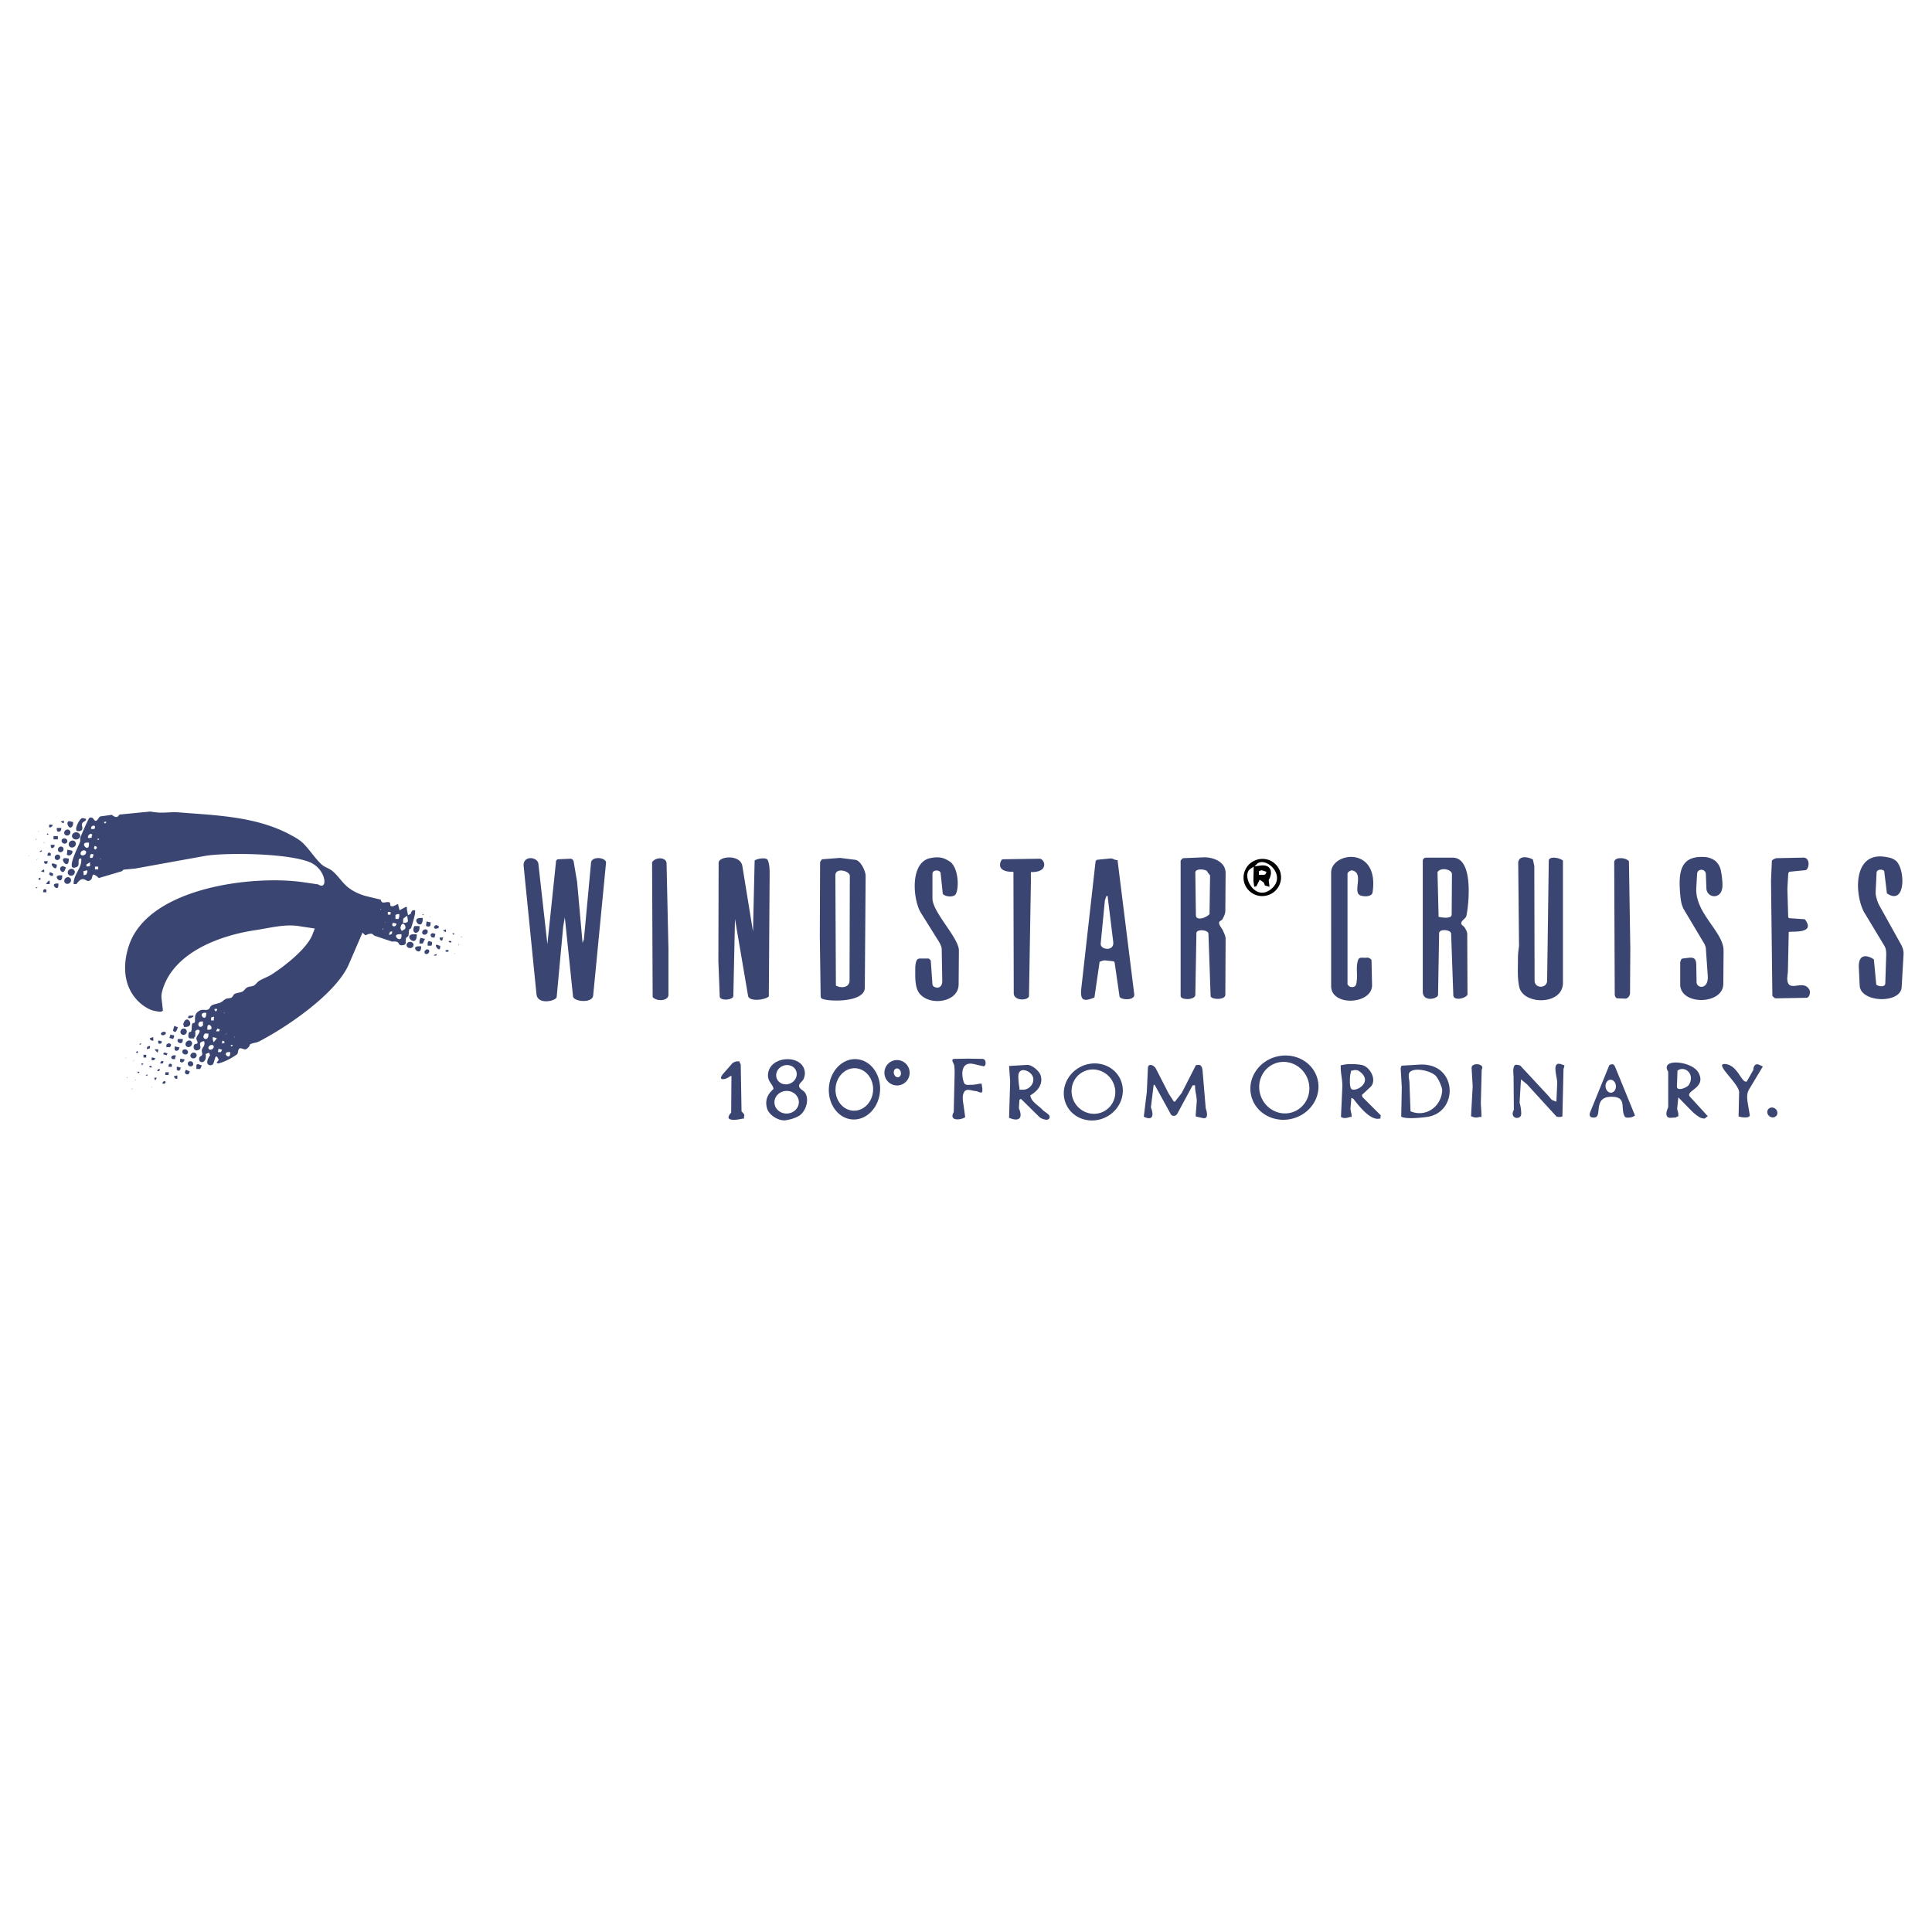 <svg xmlns="http://www.w3.org/2000/svg" width="2500" height="2500" viewBox="0 0 192.756 192.756"><g fill-rule="evenodd" clip-rule="evenodd"><path fill="#fff" d="M0 0h192.756v192.756H0V0z"/><path d="M39.729 90.219v.079l.136.518.599-.325h.135v.246l.109.569.272-.135a.702.702 0 0 1 .135-.301c.038-.042.107-.054.163-.054h.138v.245c0 .234-.336 1.356-.409 1.552-.023.061-.143.045-.164.108-.073.207-.032.446-.107.654-.037.096-.186.12-.219.218-.062.17-.006.367-.054.542a.2.2 0 0 1-.138.137c-.833.199-.202-.438-1.197-.325l-1.794-.6c-.083-.082-.183-.187-.3-.189-.2-.007-.397.066-.573.164l-.296-.272-1.361 3.154c-1.249 2.896-6.088 6.215-8.952 7.699-.27.143-.601.137-.871.273-.083.043-.071.178-.136.246-.104.107-.209.242-.353.27-.199.041-.425-.182-.6-.082-.189.115-.093.475-.272.6-.56.395-1.188.725-1.851.898l-.162-.08.217-.273c-.353-.871-.374.105-.571.408-.167.256-1.006.154-.298-.873l-.081-.27-.355.135c.174 1.064-.833.977-.625.355.039-.123.231-.15.271-.273.05-.154-.061-.33-.028-.488.041-.178.193-.316.246-.492a.646.646 0 0 0 0-.324c-.006-.031-.051-.064-.081-.055-.12.039-.275.074-.327.191-.074.164.08.381 0 .541-.058.123-.22.18-.353.191-.094.008-.185-.064-.246-.133a.321.321 0 0 1-.054-.219c.005-.086.021-.186.081-.246.079-.076.268-.033.299-.135.048-.16-.139-.326-.109-.492.046-.246.278-.432.327-.68.015-.076-.087-.158-.163-.162-.102-.006-.197.07-.272.135v.547c-.041.006-.069.045-.109.053v.135h-.216c-.112 0-.275.02-.328-.08-.079-.154-.037-.357.027-.518.03-.076.19-.033.217-.109.091-.24.016-.521.108-.762.036-.086.211-.049.246-.135.109-.268-.2-.842.545-1.199.24-.111.546.023.79-.082.167-.068.196-.316.354-.406.273-.154.611-.168.896-.299.191-.088.329-.268.518-.355.181-.08.401-.039.572-.135.135-.076.163-.281.299-.354.241-.133.545-.119.79-.244.182-.096.279-.312.462-.408.21-.109.474-.078.681-.191.203-.111.32-.342.517-.463.388-.242.838-.381 1.224-.625 1.28-.814 3.532-2.57 4.083-3.971l.246-.627-1.607-.245c-1.431-.218-2.892.194-4.327.407-3.472.515-8.046 2.161-9.223 5.85-.097.307-.173.635-.135.953l.135 1.17c.006.041-.017.09-.054.107a.544.544 0 0 1-.301.055c-.331-.049-.673-.098-.977-.244a4.242 4.242 0 0 1-1.09-.762c-1.546-1.5-1.608-3.705-.952-5.63 1.954-5.746 12.29-7.008 17.333-6.289l1.523.22c1.054.698.819-1.571-.871-2.231-2.323-.909-8.541-.945-10.448-.599L13.5 86.654l-1.143.11c-.09.008-.13.136-.216.162l-2.287.679a1.636 1.636 0 0 0-.379-.298c-.056-.032-.149-.075-.191-.028-.11.126-.075.343-.191.463-.521.549-.667-.652-1.469.462H7.35v-.108c0-.793.762-1.464.762-2.258v-.189H8.03c-.063 0-.143.045-.163.108-.064.2.023.442-.08.624-.07.126-.242.167-.381.192-.076.012-.181-.014-.217-.083-.229-.416.665-2.115.788-2.475.054-.157.004-.333.054-.491.038-.11.791-1.88.898-1.93a.326.326 0 0 1 .273 0c.14.064.2.32.354.298.19-.025.253-.293.407-.407.06-.046.145-.046.217-.054l.981-.137c.13.108.293.226.463.218.127-.004.221-.142.298-.244l3.075-.301c.314.05.632.101.951.109.617.017 1.235-.076 1.851-.028 3.833.308 7.813.4 11.264 2.287.401.219.812.444 1.144.761.676.652 1.168 1.479 1.848 2.122.326.309.805.416 1.144.708.593.513 1.001 1.225 1.633 1.687.53.388 1.156.664 1.794.817l1.362.326c.031.102.064.24.165.272.224.068.489-.095.705 0 .126.056.031.348.165.38.202.05.419-.079.599-.189h.107zM188.258 89.129l-.271-2.231c-.281-.251-.748-.122-.76.164l-.084 1.741c-.01.2-.018.403.029.598.072.32.166.639.324.926l2.178 3.917c.164.296.266.646.244.979l-.189 3.267c-.098 1.676-4.115 1.555-4.189-.164l-.084-1.822c-.051-1.117.574-1.391 1.5-.79l.242 2.53c.252.184.885.275.898-.137l.082-2.504c.01-.288.025-.583-.029-.868-.029-.176-.121-.336-.215-.491l-1.904-3.155c-.875-1.45-1.234-5.376 1.277-5.632.398-.04.807.027 1.197.109.215.046.42.145.598.271 1.003.719 1.091 4.618-.844 3.292zM170.248 88.638l-.055-1.415c-.023-.585-.84-.585-.871-.053l-.082 1.388c-.154 2.589 2.738 4.393 2.721 6.311l-.025 3.294c-.02 2.107-4.301 2.16-4.301.053v-2.121c0-.132.049-.264.109-.382.023-.046.082-.075.135-.081l.682-.083c.188-.021.434.012.545.165.154.217.129.522.135.79l.027 1.496c.012.633 1.215.762 1.115-.654l-.189-2.719c-.02-.277-.186-.526-.328-.763l-1.85-3.101c-.266-.451-.336-1.001-.381-1.524-.18-2.138-.068-3.938 2.529-3.728.285.024.568.128.816.272.191.108.344.281.465.464.117.178.201.386.244.596.094.476.156.958.162 1.443.02 1.552-1.568 1.341-1.603.352zM134.441 87.171v11.046c.08.104.174.221.299.244.152.035.352.029.461-.082.135-.133.143-.354.164-.543.088-.703-.115-1.471.162-2.122.111-.254.543-.128.818-.165a.482.482 0 0 1 .246.03.775.775 0 0 1 .244.19l.055 2.502c.041 1.941-4.082 2.191-4.082.107V87.062c0-2.053 4.82-2.718 4.137 1.959-.08.536-1.064.433-1.307.271-.641-.426.453-2.21-.734-2.449-.096-.017-.193.028-.273.083-.082.058-.19.14-.19.245zM146.387 93.182l.025 6.07c-.301.434-1.395.582-1.414.053l-.219-6.147c-.016-.428-1.189-.507-1.197-.056l-.107 6.15c-.01.406-1.525.773-1.525-.326V85.865c0-.141.16-.299.301-.299h2.666c2.148 0 1.617 4.712 1.389 5.794-.062.292-.479.438-.518.734-.025.193.26.294.354.465.106.196.243.4.245.623zm-1.526-5.958c.004-.485-1.096-.738-1.441-.217l.109 4.462c.115.035 1.301.274 1.305-.216l.027-4.029zM152.941 85.756l.137.654.027 11.426c.002.807 1.242.818 1.252 0l.164-11.971c.006-.449 1.037-.33 1.414 0v12.189c0 2.258-3.941 2.225-4.352.436-.217-.938-.131-1.922-.139-2.887-.002-.407.055-.817.109-1.222l-.08-8.244c-.008-.813.966-.672 1.468-.381zM180.123 86.818l-1.633.161c-.035.079-.076.16-.08.245l-.082 1.469.082 2.776c0 .055.047.096.08.137l1.578.108c1.205 1.559-1.549 1.14-1.605 1.281l-.082 3.835c-.004.426-.162.896.029 1.277.352.705 1.596-.357 2.119.654.121.227.006.785-.297.789l-3.049.055c-.143.002-.25-.145-.354-.246l-.135-11.482.082-1.903c.002-.06.006-.132.053-.165.141-.095.297-.187.463-.19l2.613-.054c.769-.018.585 1.216.218 1.253zM162.656 94.626l-.027 4.409a.634.634 0 0 1-.109.379c-.084.109-.215.225-.352.219l-.764-.027c-.057-.002-.125-.01-.162-.055a.5.5 0 0 1-.139-.299l-.053-13.224c-.002-.547 1.123-.508 1.469-.108l.137 8.706zM94.063 89.185l-.217-2.069c-.036-.354-.816-.377-.816.055v2.448c0 1.417 2.649 3.948 2.639 5.223l-.026 3.375c-.018 2.029-3.663 2.264-4.19.328-.168-.615-.137-1.27-.137-1.906 0-.275.026-.562.137-.815a.347.347 0 0 1 .297-.19h.873c.051 0 .098.044.136.081.045.046.104.098.108.164l.163 2.339c.024.346.998.627.979-.381l-.054-3.101c-.006-.375-.237-.717-.435-1.033l-1.633-2.613c-.81-1.293-1.128-5.025.897-5.469.356-.077.73-.114 1.09-.054.313.051.603.212.87.379.833.529.986 2.5.624 3.24-.17.353-1.017.32-1.305-.001zM122.279 87.116l-.027 3.755c0 .288-.141.563-.273.817-.08.154-.359.208-.352.38.012.304.293.534.408.817.104.254.246.513.244.789l-.027 5.578c-.002.545-1.455.502-1.469.107l-.217-6.202c-.014-.398-1.191-.497-1.199-.056l-.109 6.15c-.008.539-1.467.555-1.467.107V85.865c.082-.098.17-.24.297-.246l1.986-.082c.92-.035 2.215.413 2.205 1.579zm-1.55.217c-.076-.087-.146-.178-.219-.271-.047-.062-.07-.151-.135-.19-.262-.155-1.121-.235-1.117.19l.057 4.244c.008.624 1.061.254 1.359-.109l.055-3.864zM75.128 92.939l.163-7.074c.217-.212 1.181-.354 1.306-.055.199.481.194 1.03.189 1.551l-.081 12.053c-.385.369-1.966.543-2.069-.055l-1.306-7.672-.164 7.672c-.007.439-1.34.523-1.359.055l-.135-3.537.026-9.794c.002-.667 2.173-.871 2.368.327l1.062 6.529zM86.364 87.391l-.082 11.154c-.011 1.568-3.962 1.381-4.325 1.061-.077-.068-.08-.197-.081-.301l-.083-5.875.028-7.346c.001-.136.11-.249.19-.354l1.796-.137 1.524.191c.539.067 1.036 1.139 1.033 1.607zm-1.577 0c.001-.513-1.446-.876-1.442-.058l.053 10.993c.487.291 1.36.232 1.361-.49l.028-10.445zM54.612 94.192l.872-8.327c.055-.056.111-.133.19-.136l1.25-.055c.094-.004.186.066.247.136.054.065.066.161.08.245l.328 1.932.544 6.095.136-.38.708-7.618c.065-.721 1.548-.53 1.496 0l-1.28 13.221c-.08.842-1.959.625-2.011.109l-.819-7.888-.163.923-.651 7.022c-.04.398-1.904.828-2.014-.273l-1.28-12.788c-.106-1.071 1.386-.971 1.47-.218l.897 8zM102.852 87.006v1.034l-.189 11.319c-.008.467-1.521.561-1.521-.271l-.031-12.109c-1.951.05-1.238-1.249-1.088-1.25l3.703-.055c.479-.006.988 1.333-.789 1.333h-.085v-.001zM111.506 85.81v.081l1.658 13.306c.086.678-1.418.572-1.469.217l-.488-3.374c-.01-.062-.072-.129-.139-.136l-.789-.081c-.195-.022-.385.07-.57.135l-.518 3.565c-1.023.408-1.451.381-1.307-.924l1.418-12.625c.006-.079.078-.137.133-.191l1.363-.135c.213-.023.408.162.623.162h.085zm-.983 3.591h-.135c-.066.178-.143.358-.164.544l-.406 4.189c-.062.648 1.373.821 1.25-.162l-.545-4.434v-.137zM66.692 94.735v4.517c0 .617-1.171.701-1.577.219l-.056-13.442c.373-.574 1.431-.505 1.443.109l.19 8.597z" fill="#3a4571"/><path d="M127.717 86.957a1.863 1.863 0 0 1-1.195 2.347 1.864 1.864 0 0 1-2.361-1.169c-.322-.969.215-2.02 1.197-2.345a1.857 1.857 0 0 1 2.359 1.167zm-2.961-.274c-.957.633.428 3.315 2.041 2.039 1.682-1.335-.551-3.367-1.416-2.504l-.219.219.598-.08c1.041-.144 1.279.66.818 1.441l.08.68-.463-.135c-.045-.127-.076-.281-.188-.354l-.33-.218-.326.654-.215.054-.082-.599.027-1.413-.325.216zm.844.596h.488c.074 0 .162-.041.191-.108l.08-.192-.41-.136c-.113-.038-.24.037-.35.083v.353h.001z"/><path fill="#fff" d="M10.344 82.028l.219-.054.054.054-.137.137-.136-.137zM9.091 82.708V82.6c0-.272.569-.366.328.108h-.328zM9.146 83.58h-.082c-.482.178-.28-.306-.054-.381.065-.023.153.022.191.083.026.041-.027.095-.055.135v.163zM9.691 83.716l.218-.056-.11.166-.108-.11zM8.875 84.069v.163c0 .89-.973-.163-.189-.163h.189zM9.5 84.777l-.135-.162.082-.22.191.081a.3.3 0 0 1 .026.139l-.164.162zM8.564 84.929c.07.108.014.266-.125.357-.14.09-.309.076-.376-.032-.071-.105-.014-.266.125-.357.138-.088.306-.075.376.032zM9.311 85.212v.135c0 .09-.063.168-.109.245h-.22v-.135c0-.087.048-.168.082-.244h.247v-.001zM10.017 85.648l.055.026-.055.028-.055-.028.055-.026zM8.982 86.41h-.081c-.075.027-.172.067-.244.026-.055-.032-.032-.126-.027-.189l.352-.219v.382zM9.799 86.464v.272h-.325v-.272h.325zM8.711 86.843v.136c0 .099-.06.187-.108.273l-.245.081-.027-.217v-.217h.082c.066 0 .124-.055.19-.055h.108v-.001z"/><path fill="#6298b1" d="M4.412 84.069v-.027l.028-.027.026.027-.026.027h-.028zM2.889 85.376l.054-.054-.054.054zM3.761 85.702v-.028l.026-.026.028.026-.028.028h-.026z"/><path d="M8.25 81.62l.354.082-.081.19c-.128.066-.278.139-.329.272-.068.187.074.414 0 .598-.04.106-.185.148-.298.163-.093.016-.222 0-.272-.083-.161-.258.381-1.279.626-1.222zM6.373 82.11h-.11l-.219-.136.329-.107v.243zM7.297 82.001v.163a.518.518 0 0 1-.081.271c-.355.551-.877-.821-.028-.434h.109zM4.902 82.273h.328v.082c0 .083-.1.137-.164.191h-.164v-.273zM5.665 82.6h.462l-.054.271c-.191.182-.408.14-.408-.136V82.6zM6.985 82.898c.084.136.032.323-.117.415-.15.091-.339.054-.423-.083-.085-.137-.032-.323.117-.416.149-.092.339-.054.423.084zM3.869 82.925l.054-.053-.054.053zM3.869 82.925v.03l-.027.025-.027-.025.027-.03h.027zM8 83.372c.011.195-.161.368-.387.381-.224.013-.418-.135-.431-.331-.011-.195.161-.369.385-.382.226-.013.419.136.433.332zM4.657 83.253l.081-.109.109.083-.053.054-.137-.028zM5.772 83.416v.327h-.433v-.327h.433zM6.709 83.998c-.045.135-.206.206-.359.156-.153-.051-.24-.205-.195-.341.045-.136.207-.203.359-.154.153.05.241.201.195.339zM3.598 83.743v-.027l.026-.028.028.028-.028.027h-.026zM3.598 83.743v.026l-.029.027-.027-.027.027-.026h.029zM7.507 83.988c.112.152.072.372-.092.493-.163.122-.385.097-.497-.054s-.07-.371.093-.489c.161-.123.383-.099.496.05zM4.412 84.069v.027l-.025.027-.03-.027.03-.027h.025zM5.066 84.286h.379v.082c0 .217-.379.4-.379.054v-.136zM6.264 84.531c.107.104.102.284-.011.4-.114.118-.292.126-.399.023-.107-.103-.1-.281.012-.4.114-.116.292-.126.398-.023zM6.67 85.267l.054-.49.41.08c.278.056-.076.714-.464.41zM3.923 84.967l.217-.136.055.055-.109.108-.163-.027zM5.066 85.376h-.328v-.082c0-.082.038-.183.109-.219.069-.034.152.02.219.054v.247zM5.949 85.351c.093.11.074.281-.044.382-.119.102-.292.094-.384-.018-.094-.11-.075-.281.044-.382.119-.1.29-.092.384.018zM2.889 85.376v.027l-.029.027-.026-.027.026-.027h.029zM6.862 85.648v.081c0 1.265-1.229-.369-.109-.081h.109zM3.706 85.756l.055-.054-.055.054zM3.706 85.756v.027l-.027.027-.027-.027.027-.027h.027zM4.412 85.92h.354l-.053.217c-.042.026-.089.059-.139.054a.333.333 0 0 1-.163-.082v-.189h.001zM5.665 86.247v.08c0 .904-1.076-.557-.083-.08h.083zM6.29 86.41l.299.135-.136.298c-.221.49-.805-.331-.163-.433zM7.414 86.836c.1.157.045.369-.121.475-.167.106-.383.065-.483-.092-.099-.156-.045-.369.122-.475.167-.108.384-.065.482.092zM4.412 87.006h-.109l-.217-.08.301-.19.025.136v.134zM4.902 87.224l.083-.217.299.138c.08.323-.2.305-.382.079zM6.208 87.333v.082c0 .984-1.069-.082-.217-.082h.217zM7.015 87.616c.117.131.092.346-.055.474-.146.128-.359.126-.476-.006-.118-.134-.092-.344.054-.473.147-.13.361-.127.477.005zM3.923 87.579h.109v.218l-.217-.055.108-.163zM4.958 87.877v.327h-.192l-.191-.026.272-.301h.111zM5.827 88.15v.162c0 .731-.896-.162-.163-.162h.163zM3.761 88.505l-.137.133-.082-.079.219-.054zM4.631 89.021h-.328v-.083c0-.081.037-.18.108-.217.068-.034.153.019.219.055v.245h.001z" fill="#3a4571"/><path fill="#fff" d="M37.988 90.707l.054.03-.054.026-.055-.026.055-.03zM38.966 90.979v.273h-.272v-.273h.272zM39.838 91.197v.19c0 .104-.047.203-.083.3h-.299v-.408c.087-.036.178-.083.272-.083h.11v.001zM40.219 92.068v-.217c0-.074.015-.145.027-.217l.382-.274.081.572c-.082.056-.17.136-.272.136h-.218zM38.477 92.014l.082-.217-.082.217zM38.477 92.014v.026l-.028.028-.025-.028.025-.026h.028zM39.211 92.068l.354.08-.054.139c-.103.261-.56.12-.3-.219zM40.082 92.885l-.135-.272c.157-.977.738-.088.409.108l-.274.164zM38.207 92.721v-.054l.027-.054.027.054a.145.145 0 0 1-.027.054c-.008.006-.02.004-.027 0zM38.207 92.721v.027l-.029.028-.025-.028.025-.027h.029zM38.912 93.267l-.108-.029.108-.272.217-.054-.026.246-.191.109zM40.056 93.209v.166c0 .824-1.097-.166-.19-.166h.19z"/><path fill="#3a4571" d="M42.288 91.197l-.083.109-.082-.082.165-.027zM42.939 91.468l.056-.054-.056.054zM42.939 91.468v.029l-.026.029-.028-.029.028-.029h.026zM42.177 91.58v.08c0 1.344-1.303-.08-.217-.08h.217zM42.503 92.368l.056-.436.436.108-.055.137c.074.301-.238.322-.437.191zM43.756 92.613h-.11c-.329.191-.509-.183-.135-.326l.299.135-.054.056v.135zM41.852 92.395v.218c0 .625-.894.648-.518-.218h.518zM42.63 92.804c.087.11.054.281-.074.383-.129.102-.303.097-.39-.015-.086-.109-.053-.28.075-.38.126-.103.301-.097.389.012zM44.192 92.856l.298-.135v.274l-.19-.083-.108-.056zM43.429 93.158v.08c0 .067-.055.126-.055.191v.107h-.162c-.393 0-.3-.615.138-.378h.079zM45.252 93.267l-.134-.139.19-.026v.107l-.056.058z"/><path d="M41.58 93.209v.082c0 1.384-1.486-.082-.272-.082h.272zM46.04 93.483v-.027l.029-.027.027.027-.027.027h-.029zM46.04 93.483v.027l-.024.026-.03-.026.03-.027h.024zM41.852 94.135v-.217c0-.122.06-.239.108-.352l.437.109-.22.46h-.325zM43.866 93.536h.352l-.108.327-.19-.081c-.023-.062-.054-.125-.054-.189v-.057zM44.763 93.973l.054-.109c.046.005.095.006.136.027l.11.057-.11.108-.19-.083zM43.102 93.973v.162c0 .077-.029.15-.054.219h-.381v-.162c0-.097.001-.225.081-.275.08-.048.19.016.274.055h.08v.001zM41.261 94.262c.008.172-.14.319-.331.33-.192.011-.356-.119-.367-.288-.011-.175.138-.323.331-.334.192-.01.356.12.367.292zM45.769 94.244v-.026l.028-.026.026.026-.026.026h-.028zM45.769 94.244v.028l-.026.029-.028-.029.028-.028h.026zM43.919 94.354v.108c0 .788-.908-.553-.082-.108h.082zM42.014 94.408v.081c0 1.032-1.18-.081-.218-.081h.218zM42.778 94.779c.078.085.057.233-.049.329-.105.097-.253.105-.331.018-.08-.086-.056-.233.048-.329.105-.098.254-.105.332-.018zM44.463 94.789h.3l-.029.163h-.271v-.163zM45.388 95.115l.055-.054-.055.054zM45.388 95.115v.028l-.028.026-.026-.026.026-.028h.028zM43.266 95.307l.271-.137.028.107a.321.321 0 0 1-.136.083l-.163-.053z" fill="#3a4571"/><path fill="#6298b1" d="M12.738 104.668l.083.023-.083-.023z"/><path d="M18.741 105.061c-.054.131-.218.186-.367.123-.15-.059-.228-.215-.175-.346.054-.131.22-.188.369-.125.15.062.227.217.173.348z" fill="#3a4571"/><path fill="#fff" d="M21.39 100.664h.274v.084l-.137.19-.137-.219v-.055zM20.574 101.045v.084c0 .986-.929-.084-.109-.084h.109zM22.37 101.045l.055.029-.055.03-.054-.03.054-.029zM21.335 101.809h-.271v-.299l.299-.082-.028.162v.219zM22.153 101.863l-.219.082.219-.082zM20.248 101.916v.41c-.498.428-.642-.41-.163-.41h.163zM20.684 102.734v-.134c0-.871.832.135.164.135h-.164v-.001zM21.555 102.896l.133-.271.246.082-.082.189h-.297zM22.588 103.115v-.027l.028-.027.025.027-.025.027h-.028zM20.793 103.115v.164c0 .623-.812.416-.355-.164h.355zM22.533 103.168l.055-.053-.055.053zM22.533 103.168v.029l-.026.026-.028-.026.028-.029h.026zM23.404 103.441l.055.028-.055.025-.054-.025.054-.028zM21.227 103.494h.108c.068 0 .125.055.192.055h.082v.084l-.299.354-.083-.299v-.194zM22.153 104.121l.026-.299.191.08a.292.292 0 0 1 .028.139l-.245.08zM21.299 104.334c.065.102.011.252-.12.338-.132.086-.293.076-.357-.025-.067-.1-.015-.25.118-.336.131-.088.291-.077.359.023zM23.024 104.256h.109l.108.027-.136.139-.081-.108v-.058zM22.043 104.965h-.299l.054-.326.355.082-.028.08-.082.164zM22.969 104.965v.08c0 .861-.9-.08-.137-.08h.137z"/><path fill="#3a4571" d="M14.588 105.236v.274h-.272v-.274h.272z"/><path fill="#6298b1" d="M12.575 105.51v-.03l.027-.025.027.025-.027.03h-.027zM12.52 105.564v.026l-.027.029-.027-.029.027-.026h.027zM13.391 105.781v-.027l.027-.027.029.027-.029.027h-.027zM15.187 108.449l.055-.056-.055.056zM13.227 108.611v-.027l.028-.027.028.027-.028.027h-.028zM13.174 108.664l.053-.053-.053.053z"/><path d="M18.833 101.346l.461-.027v.109c-.171.152-.711.31-.461-.082zM18.342 102.461v-.109c-.03-.059-.071-.125-.053-.188.329-1.156 1.25.297.217.297h-.164zM17.255 102.814l.136-.463.353.139c-.06.162-.176.717-.489.324zM18.556 102.711c.116.125.104.326-.026.451a.322.322 0 0 1-.448-.004c-.116-.121-.105-.322.027-.447.13-.123.332-.123.447 0zM16.547 103.045c.022.088-.066.189-.201.227-.135.037-.263-.006-.286-.094-.023-.086.065-.188.2-.225.134-.037.263.004.287.092zM17.363 103.279v.162c0 .082-.062.15-.108.217l-.354-.109.108-.326c.09.025.179.057.272.057h.082v-.001zM15.295 103.494v.355l-.216-.055c-.064-.016-.109-.098-.109-.162v-.084h.081c.058 0 .105-.055.162-.055h.082v.001zM18.233 103.658v.137c0 .521-.731.215-.461-.137h.461zM15.785 103.822h.108l.274.08-.083.191c-.075.029-.169.061-.245.027-.053-.023-.054-.105-.054-.16v-.138zM19.071 103.883c.128.115.122.322-.008.465-.131.141-.338.164-.463.049-.124-.115-.122-.324.01-.465.13-.143.337-.164.461-.049zM13.882 104.176l.163-.082.054.054-.109.082-.108-.054zM16.603 104.475v-.244c.265-.314.679-.004.325.244h-.325zM14.97 104.367v.107c0 .049-.032.094-.054.135l-.272.059.026-.193c.058-.047.117-.107.19-.107h.11v-.001zM17.419 104.422h.135l.353.08-.082.246c-.088.051-.204.117-.298.08-.085-.031-.108-.154-.108-.244v-.162zM15.458 104.691h.327v.137l-.079.192-.248-.272v-.057zM13.554 104.992l.136-.137.083.109a.294.294 0 0 1-.083.109l-.136-.081zM16.276 105.182l.081-.162c.062.004.13.008.191.025l.162.057-.081.188-.353-.108zM19.605 105.201c.053.148-.037.318-.203.377-.164.055-.339-.018-.392-.17-.053-.148.04-.316.202-.373.165-.056.34.018.393.166zM17.528 105.289v.084c0 .066-.054.123-.054.191v.109h-.165c-.304 0-.321-.385.11-.385h.109v.001zM12.52 105.564l.055-.054-.055.054zM15.132 105.51h.11l.272.08-.163.191h-.219v-.271zM18.396 105.674v.08c0 .107-.114.205-.217.246-.071.027-.155-.039-.217-.084l.027-.297.301.055h.106zM13.337 105.836l.054-.055-.054.055zM13.337 105.836v.025l-.028.03-.026-.03.026-.025h.028zM16.002 106.107v-.08c0-.084.098-.141.165-.191l.163.08-.108.191h-.22zM19.253 106.268c-.068.125-.229.17-.365.098a.266.266 0 0 1-.126-.355c.066-.125.23-.17.364-.1.137.071.193.23.127.357zM14.099 106.107h.109l.108.028-.135.136-.082-.109v-.055zM17.146 106.436h-.327v-.082c0-.082.037-.182.108-.219.067-.035.152.02.218.055v.246h.001zM19.594 106.652v-.408a.416.416 0 0 1 .164-.082l.379.137-.162.354h-.381v-.001zM14.86 106.461l.163-.137c.044.027.096.059.109.111.01.029-.031.059-.053.08l-.219-.054zM17.637 106.436h.107c.066 0 .124.053.19.053h.082v.109c0 .092-.08.188-.163.219-.074.025-.155-.037-.217-.082v-.299h.001zM15.706 106.871v-.109c.214-.211.35-.086.134.109h-.134zM18.56 106.734l.383.162-.083.191c-.111.261-.635.02-.3-.353zM13.717 106.924h.11l.109.027-.136.137-.083-.108v-.056zM16.493 106.98h.354l-.028.188v.082h-.326v-.27zM14.534 107.277l.164-.08.055.053-.109.082-.11-.055zM17.691 107.305v.326h-.108c-.098 0-.159-.113-.219-.189v-.084h.083c.057 0 .105-.053.163-.053h.081zM12.683 107.469l.055.027-.055.027-.054-.027.054-.027zM15.405 107.523h.245l-.163.272-.082-.19v-.082zM13.5 107.738l.054.032-.054.025-.053-.025.053-.032zM16.222 108.123v-.082c0-.086.097-.141.163-.193l.163.084-.109.191h-.217zM14.316 108.148l.082.028-.082-.028zM12.303 108.311l.08.027-.08-.027zM15.187 108.449v.026l-.026.027-.029-.027.029-.026h.026zM13.174 108.664v.027l-.027.028-.028-.028.028-.027h.027zM131.451 107.666c.438 1.707-.684 3.473-2.508 3.941s-3.658-.533-4.098-2.244c-.441-1.707.682-3.473 2.506-3.941s3.661.535 4.1 2.244zm-2.316 3.23c1.268-.533 1.846-2.031 1.291-3.346-.553-1.312-2.027-1.949-3.295-1.416-1.264.531-1.844 2.031-1.291 3.346.555 1.315 2.029 1.95 3.295 1.416zM97.955 108.123v.188c.033.125.059.254.055.381-.004.105.018.275-.082.299-.191.049-.377-.123-.572-.133-.372-.025-.89-.271-1.116.025-.312.412-.151 1.039-.082 1.553l.137 1.004c-.177.254-1.717.537-1.142-.488l.081-3.455c.01-.391.021-.783-.028-1.172-.023-.197-.195-.371-.189-.57.004-.08.137-.107.217-.111l1.388-.023 1.388.023c.463.014.371.799.107.738l-.951-.219c-1.607-.367-1.132 1.727-.926 1.961.147.164.432.107.655.107.273 0 .546-.045.814-.107h.246v-.001zM80.297 106.98c.018.219-.026.447-.11.65-.111.268-.485.447-.462.736.022.279.404.398.572.623.512.703.079 1.977-.625 2.369-.385.213-.821.332-1.251.406-.667.117-1.668-.467-1.879-1.141-.404-1.295.633-1.906.627-1.988-.031-.334-.342-.582-.464-.898a1.307 1.307 0 0 1-.082-.516c.098-1.94 3.519-2.094 3.674-.241zm-.877-.162c-.207-.482-.802-.691-1.329-.467-.526.223-.786.797-.58 1.281.206.48.801.689 1.327.465.527-.222.788-.798.582-1.279zm.28 3.096c-.028-.621-.598-1.1-1.268-1.072-.671.033-1.192.562-1.165 1.184.029.623.597 1.102 1.267 1.07.674-.032 1.194-.561 1.166-1.182zM85.46 105.674c1.409.1 2.456 1.525 2.34 3.186-.116 1.66-1.353 2.926-2.761 2.826-1.409-.098-2.456-1.523-2.339-3.184s1.352-2.924 2.76-2.828zm-.119.906c-1.036-.051-1.921.857-1.978 2.023-.059 1.17.734 2.158 1.768 2.209 1.035.053 1.92-.855 1.978-2.023s-.734-2.158-1.768-2.209zM89.501 108.297a1.263 1.263 0 0 1-1.261-1.264 1.258 1.258 0 0 1 1.251-1.271 1.262 1.262 0 0 1 1.263 1.262 1.26 1.26 0 0 1-1.253 1.273zm.137-.826c.19-.045.293-.277.232-.518-.06-.24-.261-.396-.449-.35-.189.047-.293.279-.233.521.059.239.261.394.45.347zM73.794 105.891v.08c0 .09.106.156.109.246l.081 4.68a.952.952 0 0 1 .272.328c.026.049-.006.109-.027.162v.217h-.137c-.443.113-2.029.381-1.142-.598l.027-3.564v-.084h-.107c-.528.42-1.355.502-.681-.27l.762-.871c.059-.068.109-.148.19-.189.134-.072.283-.137.435-.137h.218zM167.445 111.387h-.082c-.074.049-.156.109-.244.109-.266 0-.645.111-.789-.109-.174-.26-.004-.635.107-.928v-3.535c-.865-1.383 2.342-1.072 2.994.057.918 1.582-1.381 1.83-.818 2.445l1.77 1.934-.324.244c-.17-.021-.346-.049-.49-.133a4.772 4.772 0 0 1-.873-.711l-1.25-1.277-.109 1.062c-.02.201.109.393.109.596v.246h-.001zm-.138-2.994c-.018.549 1.041.105 1.199-.162.645-1.096-.443-1.951-1.143-1.414l-.056 1.576zM111.738 107.598c.699 1.383.08 3.109-1.387 3.854-1.467.74-3.227.225-3.928-1.16-.701-1.383-.082-3.109 1.387-3.854 1.465-.745 3.225-.227 3.928 1.16zm-1.506 3.228c1.027-.609 1.348-1.965.719-3.021-.633-1.057-1.975-1.418-3-.805-1.027.611-1.346 1.965-.719 3.023.633 1.057 1.977 1.416 3 .803zM137.732 111.604h-.109c-.99.223-2.234-1.533-2.609-1.986l-.191-.082-.082 1.033c-.02.248.109.488.109.736v.135h-.164a1.594 1.594 0 0 1-.545.109c-.121 0-.242-.055-.352-.109l.135-2.99c.029-.664-.162-1.322-.162-1.988v-.189h.08c.26-.055.523-.107.789-.109.4-.006.805.012 1.197.082.879.156 1.598 1.549.898 2.205l-.844.789c.014.082.021.182.082.244l1.797 1.795c-.012.055-.029.109-.029.162v.163zm-2.937-4.788v.08a2.676 2.676 0 0 0-.109.627c-.006.346-.035.707.082 1.033.219.605 2.486-.584.791-1.715a.65.65 0 0 0-.328-.08.786.786 0 0 0-.301.055h-.135zM156.072 106.271v.082c0 .121-.08.23-.082.354l-.109 4.68a.726.726 0 0 1-.271.053c-.119-.004-.271.008-.354-.08l-2.91-3.184-.6-.49-.137 2.34c.113.35.156.723.164 1.088.002.117-.041.258-.137.326-.373.275-.971-.057-.598-.707l-.029-3.236c-.002-.393-.104-.826.082-1.172.09-.168.387-.064.572-.025l2.857 3.072c.131.143.229.34.408.408l.354.139.08-1.852c.029-.639-.709-2.443.627-1.795h.083v-.001zM158.656 110.951l1.906-4.68c.34-.174.471-.092.598.217l1.957 4.789c-.154.221-.895.32-1.006.135-.492-.818.273-1.986-1.332-1.986-1.93 0-.848 2.033-1.715 2.07-.143.006-.324.002-.408-.109-.086-.116-.054-.303 0-.436zm2.086-1.933c.287-.02.5-.322.475-.68-.023-.357-.273-.631-.559-.611-.283.016-.494.322-.471.68s.274.628.555.611zM174.275 107.904l.65-1.143c.014-.174.043-.369.164-.49.09-.092.266-.109.381-.055l.408.189-1.389 2.312c-.264.447-.168 1.043-.08 1.553l.162.953c.07.396-.887.254-1.113.162l.055-2.396c.02-.881-2.623-2.957-1.361-2.828 1.246.132 1.6 1.939 2.123 1.743zM103.668 111.412l-1.797-1.768a.382.382 0 0 0-.16.082l-.057.842c.449 1.057-.039 1.359-.979.953l.109-3.617-.109-1.551 1.795-.109c.477-.031 1.232.619 1.359 1.061.375 1.285-1.037 1.951-1.033 1.986.074.627.793.984 1.227 1.441.191.205.482.32.65.545.066.088.07.242 0 .326-.076.098-.23.133-.352.109-.235-.044-.481-.13-.653-.3zm-1.957-2.693h.379c.635 0 1.186-.688.953-1.303-.232-.623-1.463-1.074-1.443 0 .008.371.035.746.111 1.113v.19zM139.801 111.412l.055-2.963-.107-1.797c-.008-.113.041-.219.082-.328l1.766-.107c3.777-.232 3.967 4.619.924 5.195-.207.041-2.144.307-2.72 0zm.926-.541c1.494.639 3.033-.422 3.156-2.014.018-.234-.078-.465-.164-.682a3.145 3.145 0 0 0-.408-.76c-.414-.549-2.061-.941-2.611-.492-.275.225-.096.707-.08 1.061l.107 2.887zM147.801 111.439h-.191a1.179 1.179 0 0 1-.408.057 1.4 1.4 0 0 1-.436-.137l.164-2.992-.107-1.797c-.041-.621 1.385-.453 1.006.137l-.082 3.211c-.01.434.055.869.055 1.307v.214h-.001zM119.232 108.283h-.244l-1.525 2.83a.433.433 0 0 1-.326.219.357.357 0 0 1-.326-.164l-1.523-2.775c-.033-.057-.055-.125-.109-.162-.023-.02-.059.01-.082.027l-.271 2.23c.352.902.105 1.33-.709.924l.301-2.475.109-2.395c.023-.494.609-.299.816.109l1.252 2.447.488.764c.027.041.09.045.137.055l.682-.873 1.414-2.773c.162-.025.375-.064.488.053.158.164.172.428.191.656l.299 3.588c.066.18.379 1.135-.299.98l-.6-.137c-.037-.008-.072-.031-.109-.053l.109-1.389c.041-.518-.162-1.029-.162-1.551v-.135h-.001zM177.236 111.312c-.162.207-.477.23-.703.053s-.279-.49-.115-.697c.162-.205.477-.229.703-.051.225.176.275.488.115.695z" fill="#3a4571"/></g></svg>
